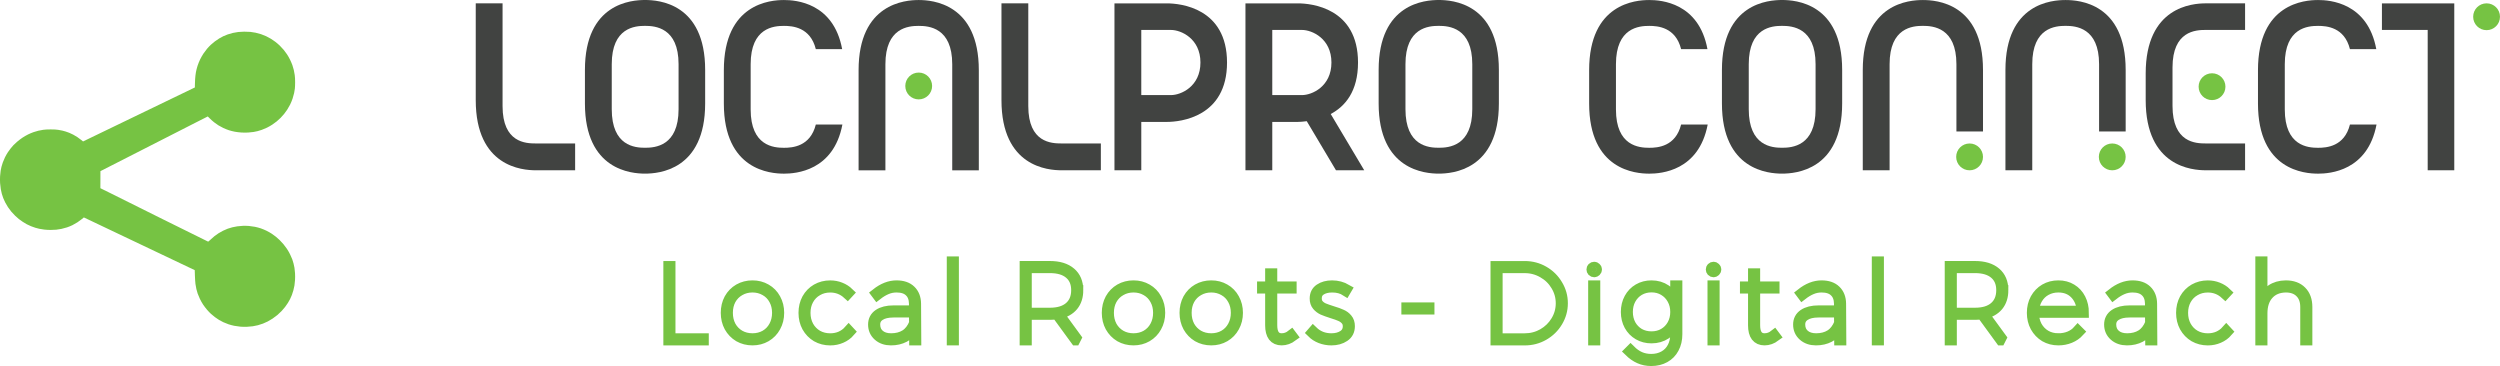 <svg xmlns="http://www.w3.org/2000/svg" xmlns:xlink="http://www.w3.org/1999/xlink" version="1.1" x="0px" y="0px" enable-background="new 0 0 1024 1024" xml:space="preserve" viewBox="230.13 470.73 563.74 82.54">
<g transform="translate(0 128)">

 
 <g id="logo-group" transform="translate(-33.73 -.562) scale(1)">
  <path id="path756204" style="font-variant-ligatures:none" d="m414.57 403.28h0.48v16.296h7.512v0.48h-7.992z" stroke="#76c343" stroke-miterlimit="2" stroke-width="2.25" fill="#76c343"/>
  <path id="path756206" style="font-variant-ligatures:none" d="m433.54 407.64q1.704 0 3.072 0.792 1.392 0.792 2.16 2.208 0.792 1.416 0.792 3.192t-0.792 3.192q-0.768 1.416-2.16 2.232-1.368 0.792-3.072 0.792t-3.096-0.792q-1.368-0.816-2.16-2.232-0.768-1.416-0.768-3.192t0.768-3.192q0.792-1.416 2.16-2.208 1.392-0.792 3.096-0.792zm0 0.48q-1.584 0-2.856 0.744-1.272 0.72-1.992 2.016-0.696 1.296-0.696 2.952t0.696 2.976q0.72 1.296 1.992 2.04 1.272 0.72 2.856 0.72t2.856-0.72q1.272-0.744 1.968-2.04 0.72-1.32 0.72-2.976t-0.72-2.952q-0.696-1.296-1.968-2.016-1.272-0.744-2.856-0.744z" stroke="#76c343" stroke-miterlimit="2" stroke-width="2.25" fill="#76c343"/>
  <path id="path756208" style="font-variant-ligatures:none" d="m454.98 409.64q-1.656-1.512-3.912-1.512-1.584 0-2.856 0.744-1.272 0.72-1.992 2.016t-0.72 2.952 0.72 2.976q0.72 1.296 1.992 2.04 1.272 0.72 2.856 0.72 1.272 0 2.328-0.456 1.08-0.48 1.848-1.344l0.312 0.336q-0.816 0.936-1.992 1.44-1.152 0.504-2.496 0.504-1.704 0-3.096-0.792-1.368-0.816-2.16-2.232-0.768-1.416-0.768-3.192t0.768-3.192q0.792-1.416 2.16-2.208 1.392-0.792 3.096-0.792 1.224 0 2.304 0.432 1.104 0.432 1.92 1.224z" stroke="#76c343" stroke-miterlimit="2" stroke-width="2.25" fill="#76c343"/>
  <path id="path756210" style="font-variant-ligatures:none" d="m470 420.05-0.024-2.808q-0.816 1.416-2.16 2.112-1.32 0.696-3.048 0.696-1.776 0-2.904-1.008t-1.128-2.568q0-1.512 1.224-2.352 1.248-0.84 3.384-0.84h4.608v-1.512q-0.024-1.752-1.032-2.688-0.984-0.96-2.904-0.96-1.176 0-2.232 0.456-1.032 0.432-2.112 1.272l-0.288-0.384q2.304-1.824 4.632-1.824 2.112 0 3.24 1.104 1.152 1.104 1.176 3.024l0.048 8.28zm-5.208-0.48q1.872 0 3.168-0.816t2.016-2.592l-0.024-2.4h-4.608q-1.968 0-3.048 0.72-1.08 0.696-1.08 1.992 0 1.392 0.96 2.256 0.984 0.84 2.616 0.84z" stroke="#76c343" stroke-miterlimit="2" stroke-width="2.25" fill="#76c343"/>
  <path id="path756212" style="font-variant-ligatures:none" d="m478.48 402.24h0.48v17.808h-0.48z" stroke="#76c343" stroke-miterlimit="2" stroke-width="2.25" fill="#76c343"/>
  <path id="path756214" style="font-variant-ligatures:none" d="m507.01 408.72q0 2.16-1.128 3.552-1.128 1.368-3.216 1.824l4.344 5.952h-0.6l-4.272-5.856q-0.96 0.096-1.536 0.096h-5.208v5.76h-0.48v-16.776h5.688q3.048 0 4.728 1.44 1.68 1.416 1.68 4.008zm-6.408 5.088q2.832 0 4.368-1.32 1.56-1.344 1.56-3.768 0-2.376-1.56-3.672-1.536-1.296-4.368-1.296h-5.208v10.056z" stroke="#76c343" stroke-miterlimit="2" stroke-width="2.25" fill="#76c343"/>
  <path id="path756216" style="font-variant-ligatures:none" d="m519.46 407.64q1.704 0 3.072 0.792 1.392 0.792 2.16 2.208 0.792 1.416 0.792 3.192t-0.792 3.192q-0.768 1.416-2.16 2.232-1.368 0.792-3.072 0.792t-3.096-0.792q-1.368-0.816-2.16-2.232-0.768-1.416-0.768-3.192t0.768-3.192q0.792-1.416 2.16-2.208 1.392-0.792 3.096-0.792zm0 0.48q-1.584 0-2.856 0.744-1.272 0.72-1.992 2.016-0.696 1.296-0.696 2.952t0.696 2.976q0.72 1.296 1.992 2.04 1.272 0.72 2.856 0.72t2.856-0.72q1.272-0.744 1.968-2.04 0.72-1.32 0.72-2.976t-0.72-2.952q-0.696-1.296-1.968-2.016-1.272-0.744-2.856-0.744z" stroke="#76c343" stroke-miterlimit="2" stroke-width="2.25" fill="#76c343"/>
  <path id="path756218" style="font-variant-ligatures:none" d="m536.99 407.64q1.704 0 3.072 0.792 1.392 0.792 2.16 2.208 0.792 1.416 0.792 3.192t-0.792 3.192q-0.768 1.416-2.16 2.232-1.368 0.792-3.072 0.792t-3.096-0.792q-1.368-0.816-2.16-2.232-0.768-1.416-0.768-3.192t0.768-3.192q0.792-1.416 2.16-2.208 1.392-0.792 3.096-0.792zm0 0.48q-1.584 0-2.856 0.744-1.272 0.72-1.992 2.016-0.696 1.296-0.696 2.952t0.696 2.976q0.72 1.296 1.992 2.04 1.272 0.72 2.856 0.72t2.856-0.72q1.272-0.744 1.968-2.04 0.72-1.32 0.72-2.976t-0.72-2.952q-0.696-1.296-1.968-2.016-1.272-0.744-2.856-0.744z" stroke="#76c343" stroke-miterlimit="2" stroke-width="2.25" fill="#76c343"/>
  <path id="path756220" style="font-variant-ligatures:none" d="m555.36 419.16q-1.2 0.888-2.496 0.888-1.272 0-1.944-0.864-0.648-0.864-0.648-2.544v-8.28h-1.824v-0.48h1.824v-2.952h0.48v2.952h4.368v0.48h-4.368v8.28q0 1.44 0.528 2.184 0.552 0.744 1.584 0.744 1.2 0 2.208-0.792z" stroke="#76c343" stroke-miterlimit="2" stroke-width="2.25" fill="#76c343"/>
  <path id="path756222" style="font-variant-ligatures:none" d="m567.32 408.94q-1.272-0.816-3.048-0.816-1.536 0-2.52 0.624-0.96 0.624-0.96 1.824 0 0.84 0.456 1.368 0.48 0.528 1.152 0.816 0.696 0.288 1.92 0.672 1.296 0.384 2.064 0.744 0.792 0.336 1.32 0.984 0.552 0.648 0.552 1.68 0 1.584-1.224 2.4-1.2 0.816-2.952 0.816-1.296 0-2.472-0.456-1.152-0.456-1.968-1.272l0.312-0.36q0.792 0.768 1.848 1.2 1.056 0.408 2.28 0.408 1.584 0 2.64-0.696t1.056-2.016q0-0.84-0.48-1.368-0.48-0.552-1.2-0.864-0.696-0.312-1.896-0.672-1.272-0.408-2.064-0.744-0.768-0.36-1.296-0.984t-0.528-1.608q0-1.464 1.104-2.208 1.128-0.768 2.832-0.768 1.776 0 3.312 0.888z" stroke="#76c343" stroke-miterlimit="2" stroke-width="2.25" fill="#76c343"/>
  <path id="path756224" style="font-variant-ligatures:none" d="m580.99 412.61h5.208v0.48h-5.208z" stroke="#76c343" stroke-miterlimit="2" stroke-width="2.25" fill="#76c343"/>
  <path id="path756226" style="font-variant-ligatures:none" d="m607.69 403.28q2.328 0 4.296 1.128t3.12 3.072q1.176 1.92 1.176 4.2 0 2.256-1.176 4.2-1.152 1.92-3.12 3.048t-4.296 1.128h-6.6v-16.776zm0 16.296q2.184 0 4.056-1.056 1.872-1.08 2.952-2.88 1.104-1.824 1.104-3.96t-1.104-3.96q-1.08-1.824-2.952-2.88-1.872-1.08-4.056-1.08h-6.12v15.816z" stroke="#76c343" stroke-miterlimit="2" stroke-width="2.25" fill="#76c343"/>
  <path id="path756228" style="font-variant-ligatures:none" d="m623.11 407.64h0.48v12.408h-0.48zm0.24-4.2q0.24 0 0.432 0.192 0.192 0.168 0.192 0.432 0 0.24-0.192 0.432t-0.432 0.192q-0.264 0-0.456-0.192-0.168-0.192-0.168-0.432 0-0.264 0.168-0.432 0.192-0.192 0.456-0.192z" stroke="#76c343" stroke-miterlimit="2" stroke-width="2.25" fill="#76c343"/>
  <path id="path756230" style="font-variant-ligatures:none" d="m642.1 407.64v11.016q0 1.824-0.744 3.192-0.72 1.368-2.064 2.112-1.32 0.744-3.096 0.744-1.464 0-2.688-0.552-1.2-0.528-2.304-1.608l0.336-0.336q1.008 1.008 2.136 1.512 1.152 0.504 2.52 0.504 1.632 0 2.856-0.696 1.224-0.672 1.896-1.944 0.672-1.248 0.672-2.928v-2.592q-0.648 1.632-2.088 2.592-1.416 0.936-3.264 0.936-1.656 0-2.976-0.768t-2.064-2.112q-0.744-1.368-0.744-3.072 0-1.728 0.744-3.096t2.064-2.136 2.976-0.768q1.848 0 3.264 0.96 1.44 0.96 2.088 2.592v-3.552zm-5.832 11.496q1.536 0 2.736-0.696 1.224-0.72 1.92-1.968 0.696-1.272 0.696-2.832 0-1.584-0.696-2.832-0.696-1.272-1.92-1.992-1.2-0.72-2.736-0.72t-2.76 0.72q-1.2 0.72-1.896 1.992-0.672 1.248-0.672 2.832 0 1.56 0.672 2.832 0.696 1.248 1.896 1.968 1.224 0.696 2.76 0.696z" stroke="#76c343" stroke-miterlimit="2" stroke-width="2.25" fill="#76c343"/>
  <path id="path756232" style="font-variant-ligatures:none" d="m650.02 407.64h0.48v12.408h-0.48zm0.24-4.2q0.24 0 0.432 0.192 0.192 0.168 0.192 0.432 0 0.24-0.192 0.432t-0.432 0.192q-0.264 0-0.456-0.192-0.168-0.192-0.168-0.432 0-0.264 0.168-0.432 0.192-0.192 0.456-0.192z" stroke="#76c343" stroke-miterlimit="2" stroke-width="2.25" fill="#76c343"/>
  <path id="path756234" style="font-variant-ligatures:none" d="m664.25 419.16q-1.2 0.888-2.496 0.888-1.272 0-1.944-0.864-0.648-0.864-0.648-2.544v-8.28h-1.824v-0.48h1.824v-2.952h0.48v2.952h4.368v0.48h-4.368v8.28q0 1.44 0.528 2.184 0.552 0.744 1.584 0.744 1.2 0 2.208-0.792z" stroke="#76c343" stroke-miterlimit="2" stroke-width="2.25" fill="#76c343"/>
  <path id="path756236" style="font-variant-ligatures:none" d="m678.59 420.05-0.024-2.808q-0.816 1.416-2.16 2.112-1.32 0.696-3.048 0.696-1.776 0-2.904-1.008t-1.128-2.568q0-1.512 1.224-2.352 1.248-0.84 3.384-0.84h4.608v-1.512q-0.024-1.752-1.032-2.688-0.984-0.96-2.904-0.96-1.176 0-2.232 0.456-1.032 0.432-2.112 1.272l-0.288-0.384q2.304-1.824 4.632-1.824 2.112 0 3.24 1.104 1.152 1.104 1.176 3.024l0.048 8.28zm-5.208-0.48q1.872 0 3.168-0.816t2.016-2.592l-0.024-2.4h-4.608q-1.968 0-3.048 0.72-1.08 0.696-1.08 1.992 0 1.392 0.96 2.256 0.984 0.84 2.616 0.84z" stroke="#76c343" stroke-miterlimit="2" stroke-width="2.25" fill="#76c343"/>
  <path id="path756238" style="font-variant-ligatures:none" d="m687.07 402.24h0.48v17.808h-0.48z" stroke="#76c343" stroke-miterlimit="2" stroke-width="2.25" fill="#76c343"/>
  <path id="path756240" style="font-variant-ligatures:none" d="m715.61 408.72q0 2.16-1.128 3.552-1.128 1.368-3.216 1.824l4.344 5.952h-0.6l-4.272-5.856q-0.96 0.096-1.536 0.096h-5.208v5.76h-0.48v-16.776h5.688q3.048 0 4.728 1.44 1.68 1.416 1.68 4.008zm-6.408 5.088q2.832 0 4.368-1.32 1.56-1.344 1.56-3.768 0-2.376-1.56-3.672-1.536-1.296-4.368-1.296h-5.208v10.056z" stroke="#76c343" stroke-miterlimit="2" stroke-width="2.25" fill="#76c343"/>
  <path id="path756242" style="font-variant-ligatures:none" d="m728.01 419.57q1.344 0 2.472-0.456 1.152-0.48 1.92-1.344l0.336 0.336q-0.864 0.936-2.088 1.44t-2.64 0.504q-1.704 0-3.072-0.792-1.344-0.816-2.136-2.232-0.768-1.416-0.768-3.192t0.768-3.192q0.792-1.416 2.136-2.208 1.368-0.792 3.072-0.792t3 0.792q1.32 0.792 2.04 2.208t0.72 3.192h-11.256q0 1.656 0.696 2.976 0.72 1.296 1.968 2.04 1.248 0.72 2.832 0.72zm0-11.448q-1.512 0-2.736 0.672-1.2 0.648-1.92 1.848-0.72 1.176-0.816 2.712h10.752q-0.168-2.352-1.584-3.792t-3.696-1.44z" stroke="#76c343" stroke-miterlimit="2" stroke-width="2.25" fill="#76c343"/>
  <path id="path756244" style="font-variant-ligatures:none" d="m748.72 420.05-0.024-2.808q-0.816 1.416-2.16 2.112-1.32 0.696-3.048 0.696-1.776 0-2.904-1.008t-1.128-2.568q0-1.512 1.224-2.352 1.248-0.84 3.384-0.84h4.608v-1.512q-0.024-1.752-1.032-2.688-0.984-0.96-2.904-0.96-1.176 0-2.232 0.456-1.032 0.432-2.112 1.272l-0.288-0.384q2.304-1.824 4.632-1.824 2.112 0 3.24 1.104 1.152 1.104 1.176 3.024l0.048 8.28zm-5.208-0.48q1.872 0 3.168-0.816t2.016-2.592l-0.024-2.4h-4.608q-1.968 0-3.048 0.72-1.08 0.696-1.08 1.992 0 1.392 0.96 2.256 0.984 0.84 2.616 0.84z" stroke="#76c343" stroke-miterlimit="2" stroke-width="2.25" fill="#76c343"/>
  <path id="path756246" style="font-variant-ligatures:none" d="m765.62 409.64q-1.656-1.512-3.912-1.512-1.584 0-2.856 0.744-1.272 0.72-1.992 2.016t-0.72 2.952 0.72 2.976q0.72 1.296 1.992 2.04 1.272 0.72 2.856 0.72 1.272 0 2.328-0.456 1.08-0.48 1.848-1.344l0.312 0.336q-0.816 0.936-1.992 1.44-1.152 0.504-2.496 0.504-1.704 0-3.096-0.792-1.368-0.816-2.16-2.232-0.768-1.416-0.768-3.192t0.768-3.192q0.792-1.416 2.16-2.208 1.392-0.792 3.096-0.792 1.224 0 2.304 0.432 1.104 0.432 1.92 1.224z" stroke="#76c343" stroke-miterlimit="2" stroke-width="2.25" fill="#76c343"/>
  <path id="path756248" style="font-variant-ligatures:none" d="m779.29 407.64q2.304 0 3.576 1.296 1.296 1.296 1.296 3.6v7.512h-0.48v-7.512q0-2.088-1.176-3.24-1.152-1.176-3.216-1.176-2.472 0.048-3.864 1.608-1.392 1.536-1.392 4.248v6.072h-0.48v-17.808h0.48v8.976q0.6-1.68 1.944-2.616t3.312-0.96z" stroke="#76c343" stroke-miterlimit="2" stroke-width="2.25" fill="#76c343"/>
  <path id="path35" style="font-variant-ligatures:normal" d="m393.55 381.69h-8.857c-3.024 0-13.555-0.756-13.555-15.823v-21.82h6.048v23.168c0 8.263 5.238 8.425 7.507 8.425h8.857s0 6.048 0 6.048z" class="c1" stroke-miterlimit="2" stroke-width="0" fill="#414341"/>
  <path id="path38" style="font-variant-ligatures:normal" d="m422.87 359.06v7.561c0 15.067-10.531 15.823-13.555 15.823-3.024 0-13.555-0.756-13.555-15.823v-7.561c0-15.067 10.531-15.769 13.555-15.769 3.024 0 13.555 0.702 13.555 15.769zm-13.555-9.937c-2.268 0-7.507 0.378-7.507 8.641v10.153c0 8.317 5.238 8.695 7.507 8.695 2.268 0 7.56-0.378 7.56-8.695v-10.153c-0-8.263-5.293-8.641-7.56-8.641z" class="c1" stroke-miterlimit="2" stroke-width="0" fill="#414341"/>
  <path id="path41" style="font-variant-ligatures:normal" d="m440.64 382.45c-3.024 0-13.555-0.756-13.555-15.823v-7.507c0-15.067 10.531-15.823 13.555-15.823 2.646 0 11.179 0.594 13.123 11.071h-5.941c-1.242-4.969-5.293-5.239-7.183-5.239-2.268 0-7.507 0.378-7.507 8.641v10.207c0 8.263 5.239 8.641 7.507 8.641 1.89 0 5.941-0.27 7.183-5.239h5.995c-1.998 10.477-10.531 11.071-13.177 11.071z" class="c1" stroke-miterlimit="2" stroke-width="0" fill="#414341"/>
  <path id="path44" style="font-variant-ligatures:normal" d="m484.58 359.12v22.574h-5.995v-23.924c0-8.263-5.292-8.641-7.561-8.641s-7.507 0.378-7.507 8.641v23.924h-6.048v-22.574c0-15.067 10.531-15.823 13.555-15.823 3.024 0 13.555 0.756 13.555 15.823z" class="c1" stroke-miterlimit="2" stroke-width="0" fill="#414341"/>
  <path id="path46" style="font-variant-ligatures:normal" d="m468 362.68c0-1.674 1.35-3.024 3.024-3.024 1.674 0 3.024 1.35 3.024 3.024 0 1.674-1.35 3.024-3.024 3.024-1.674 0-3.024-1.35-3.024-3.024z" class="c3" stroke-miterlimit="2" stroke-width="0" fill="#76c343"/>
  <path id="path49" style="font-variant-ligatures:normal" d="m512.1 381.69h-8.857c-3.024 0-13.555-0.756-13.555-15.823v-21.82h6.048v23.168c0 8.263 5.238 8.425 7.507 8.425h8.857s0 6.048 0 6.048z" class="c1" stroke-miterlimit="2" stroke-width="0" fill="#414341"/>
  <path id="path52" style="font-variant-ligatures:normal" d="m540.55 357.39c0 12.313-10.531 13.393-13.555 13.393h-5.778v10.909h-6.05v-37.64h11.827c3.025 0 13.555 1.026 13.555 13.339zm-5.995 0c0-5.401-4.374-7.345-6.643-7.345h-6.697v14.689h6.697c2.268 0 6.643-1.944 6.643-7.345z" class="c1" stroke-miterlimit="2" stroke-width="0" fill="#414341"/>
  <path id="path55" style="font-variant-ligatures:normal" d="m558.53 370.62c-0.81 0.108-1.512 0.162-1.998 0.162h-5.778v10.909h-6.048v-37.64h11.827c3.025 0 13.555 1.026 13.555 13.339 0 6.535-2.917 9.883-6.157 11.611l7.561 12.691h-6.372zm-1.08-5.886c2.268 0 6.643-1.944 6.643-7.345s-4.374-7.345-6.643-7.345h-6.697v14.689h6.697z" class="c1" stroke-miterlimit="2" stroke-width="0" fill="#414341"/>
  <path id="path58" style="font-variant-ligatures:normal" d="m601.85 359.06v7.561c0 15.067-10.531 15.823-13.555 15.823-3.024 0-13.555-0.756-13.555-15.823v-7.561c0-15.067 10.531-15.769 13.555-15.769 3.024 0 13.555 0.702 13.555 15.769zm-13.555-9.937c-2.268 0-7.507 0.378-7.507 8.641v10.153c0 8.317 5.238 8.695 7.507 8.695 2.268 0 7.56-0.378 7.56-8.695v-10.153c-0-8.263-5.293-8.641-7.56-8.641z" class="c1" stroke-miterlimit="2" stroke-width="0" fill="#414341"/>
  <path id="path61" style="font-variant-ligatures:normal" d="m635.76 382.45c-3.024 0-13.555-0.756-13.555-15.823v-7.507c0-15.067 10.531-15.823 13.555-15.823 2.646 0 11.179 0.594 13.123 11.071h-5.941c-1.242-4.969-5.293-5.239-7.183-5.239-2.268 0-7.507 0.378-7.507 8.641v10.207c0 8.263 5.239 8.641 7.507 8.641 1.89 0 5.941-0.27 7.183-5.239h5.995c-1.998 10.477-10.531 11.071-13.177 11.071z" class="c1" stroke-miterlimit="2" stroke-width="0" fill="#414341"/>
  <path id="path64" style="font-variant-ligatures:normal" d="m679.26 359.06v7.561c0 15.067-10.531 15.823-13.555 15.823-3.024 0-13.555-0.756-13.555-15.823v-7.561c0-15.067 10.531-15.769 13.555-15.769 3.024 0 13.555 0.702 13.555 15.769zm-13.555-9.937c-2.268 0-7.507 0.378-7.507 8.641v10.153c0 8.317 5.238 8.695 7.507 8.695 2.268 0 7.56-0.378 7.56-8.695v-10.153c-0-8.263-5.293-8.641-7.56-8.641z" class="c1" stroke-miterlimit="2" stroke-width="0" fill="#414341"/>
  <path id="path67" style="font-variant-ligatures:normal" d="m711.02 359.06v13.879h-5.995v-15.175c0-8.263-5.292-8.641-7.56-8.641s-7.507 0.378-7.507 8.641v23.924h-6.049v-22.62c0-15.067 10.531-15.769 13.555-15.769 3.024 0 13.555 0.702 13.555 15.769z" class="c1" stroke-miterlimit="2" stroke-width="0" fill="#414341"/>
  <path id="path69" style="font-variant-ligatures:normal" d="m704.97 378.67c0-1.674 1.35-3.024 3.024-3.024 1.674 0 3.024 1.35 3.024 3.024 0 1.674-1.35 3.024-3.024 3.024-1.674 0-3.024-1.35-3.024-3.024z" class="c3" stroke-miterlimit="2" stroke-width="0" fill="#76c343"/>
  <path id="path72" style="font-variant-ligatures:normal" d="m743.19 359.06v13.879h-5.995v-15.175c0-8.263-5.292-8.641-7.56-8.641s-7.507 0.378-7.507 8.641v23.924h-6.049v-22.62c0-15.067 10.531-15.769 13.555-15.769 3.024 0 13.555 0.702 13.555 15.769z" class="c1" stroke-miterlimit="2" stroke-width="0" fill="#414341"/>
  <path id="path74" style="font-variant-ligatures:normal" d="m737.14 378.67c0-1.674 1.35-3.024 3.024-3.024 1.674 0 3.024 1.35 3.024 3.024 0 1.674-1.35 3.024-3.024 3.024-1.674 0-3.024-1.35-3.024-3.024z" class="c3" stroke-miterlimit="2" stroke-width="0" fill="#76c343"/>
  <path id="path77" style="font-variant-ligatures:normal" d="m761.26 350.04c-2.268 0-7.507 0.216-7.507 8.479v8.641c0 8.317 5.239 8.479 7.507 8.479h8.857v6.048h-8.857c-3.024 0-13.555-0.756-13.555-15.823v-5.995c0-15.067 10.531-15.823 13.555-15.823h8.857v5.995z" class="c1" stroke-miterlimit="2" stroke-width="0" fill="#414341"/>
  <path id="path79" style="font-variant-ligatures:normal" d="m759.64 362.84c0-1.674 1.35-3.024 3.024-3.024 1.674 0 3.024 1.35 3.024 3.024 0 1.674-1.35 3.024-3.024 3.024-1.674 0-3.024-1.35-3.024-3.024z" class="c3" stroke-miterlimit="2" stroke-width="0" fill="#76c343"/>
  <path id="path82" style="font-variant-ligatures:normal" d="m786.58 382.45c-3.024 0-13.555-0.756-13.555-15.823v-7.507c0-15.067 10.531-15.823 13.555-15.823 2.646 0 11.179 0.594 13.123 11.071h-5.941c-1.242-4.969-5.293-5.239-7.183-5.239-2.268 0-7.507 0.378-7.507 8.641v10.207c0 8.263 5.239 8.641 7.507 8.641 1.89 0 5.941-0.27 7.183-5.239h5.995c-1.998 10.477-10.531 11.071-13.177 11.071z" class="c1" stroke-miterlimit="2" stroke-width="0" fill="#414341"/>
  <path id="path85" style="font-variant-ligatures:normal" d="m817.29 344.05v37.641h-5.995v-31.65h-10.32v-5.99h16.31z" class="c1" stroke-miterlimit="2" stroke-width="0" fill="#414341"/>
  <path id="path87" style="font-variant-ligatures:normal" d="m821.55 347.07c0-1.674 1.35-3.024 3.024-3.024 1.674 0 3.024 1.35 3.024 3.024 0 1.674-1.35 3.024-3.024 3.024-1.674 0-3.024-1.35-3.024-3.024z" class="c3" stroke-miterlimit="2" stroke-width="0" fill="#76c343"/>
  <path id="icon" stroke-width="0.945" fill="#76c343" d="m318.98 350.43c-0.438 0.003-1.061 0.038-1.386 0.077-0.325 0.039-0.869 0.133-1.208 0.21-0.34 0.077-0.866 0.228-1.17 0.337-0.303 0.109-0.752 0.291-0.998 0.406s-0.671 0.346-0.946 0.515c-0.274 0.169-0.7 0.458-0.946 0.642-0.245 0.184-0.653 0.524-0.905 0.756-0.252 0.231-0.65 0.649-0.885 0.93-0.235 0.28-0.603 0.774-0.818 1.098-0.214 0.324-0.543 0.903-0.731 1.287-0.188 0.385-0.448 1.028-0.578 1.431-0.13 0.403-0.295 1.05-0.367 1.438-0.071 0.388-0.153 1.088-0.182 1.554-0.028 0.466-0.052 1.084-0.053 1.373l-0.001 0.525-11.204 5.41c-6.168 2.976-11.841 5.715-12.611 6.089l-1.401 0.68-0.438-0.353c-0.241-0.194-0.631-0.481-0.865-0.638-0.235-0.158-0.649-0.402-0.919-0.544s-0.681-0.333-0.913-0.425c-0.231-0.091-0.597-0.221-0.814-0.287-0.216-0.066-0.547-0.157-0.736-0.202-0.188-0.045-0.613-0.123-0.946-0.174-0.429-0.065-0.917-0.092-1.681-0.092-0.76 0-1.255 0.027-1.681 0.091-0.332 0.05-0.817 0.141-1.077 0.201-0.26 0.06-0.745 0.202-1.077 0.316-0.332 0.113-0.89 0.346-1.238 0.517-0.348 0.171-0.916 0.498-1.261 0.726-0.345 0.229-0.888 0.64-1.208 0.916-0.319 0.275-0.704 0.635-0.855 0.8-0.15 0.164-0.416 0.473-0.59 0.686-0.174 0.213-0.47 0.618-0.658 0.901-0.189 0.283-0.482 0.798-0.652 1.145-0.17 0.347-0.394 0.876-0.498 1.176-0.104 0.3-0.233 0.726-0.289 0.946s-0.139 0.617-0.184 0.883c-0.046 0.265-0.105 0.827-0.131 1.248-0.03 0.47-0.03 1.063 0.001 1.539 0.027 0.426 0.098 1.046 0.157 1.378 0.059 0.333 0.168 0.818 0.241 1.078 0.074 0.261 0.211 0.675 0.306 0.921 0.095 0.245 0.291 0.683 0.437 0.972 0.145 0.289 0.428 0.773 0.628 1.077 0.2 0.303 0.543 0.764 0.761 1.025 0.218 0.26 0.607 0.675 0.863 0.921 0.256 0.246 0.634 0.581 0.838 0.744 0.204 0.163 0.593 0.441 0.863 0.618 0.27 0.177 0.682 0.427 0.915 0.554 0.234 0.127 0.667 0.328 0.962 0.447 0.296 0.119 0.733 0.275 0.972 0.347 0.239 0.072 0.643 0.178 0.898 0.234 0.254 0.057 0.763 0.139 1.129 0.182 0.366 0.043 1.001 0.078 1.41 0.078 0.409 0 0.988-0.025 1.287-0.055 0.299-0.03 0.822-0.112 1.161-0.181 0.339-0.069 0.906-0.223 1.261-0.342 0.355-0.118 0.905-0.343 1.223-0.5 0.318-0.156 0.826-0.447 1.13-0.645 0.304-0.199 0.754-0.527 1.001-0.73l0.45-0.369 12.501 5.944 12.501 5.944 0.038 1.233c0.021 0.678 0.075 1.514 0.12 1.857 0.045 0.343 0.138 0.863 0.207 1.156 0.069 0.293 0.201 0.757 0.293 1.031 0.091 0.274 0.315 0.811 0.498 1.193 0.182 0.381 0.509 0.961 0.725 1.287 0.216 0.326 0.616 0.854 0.888 1.172 0.273 0.318 0.684 0.746 0.913 0.95 0.229 0.205 0.627 0.531 0.883 0.724 0.257 0.192 0.664 0.469 0.904 0.614 0.24 0.146 0.68 0.38 0.978 0.522 0.298 0.142 0.825 0.353 1.172 0.469 0.347 0.116 0.926 0.269 1.287 0.342 0.361 0.072 0.976 0.16 1.366 0.194 0.408 0.036 1.034 0.049 1.474 0.031 0.42-0.017 1.022-0.069 1.338-0.117 0.316-0.047 0.835-0.152 1.154-0.234 0.318-0.083 0.832-0.247 1.14-0.366 0.308-0.119 0.793-0.336 1.077-0.481 0.284-0.146 0.777-0.438 1.095-0.649 0.318-0.212 0.803-0.574 1.079-0.804 0.275-0.231 0.698-0.627 0.938-0.882 0.241-0.254 0.601-0.673 0.8-0.931 0.199-0.258 0.49-0.675 0.646-0.928 0.157-0.253 0.378-0.646 0.492-0.875 0.114-0.228 0.292-0.631 0.396-0.895 0.103-0.263 0.26-0.748 0.346-1.077 0.087-0.328 0.195-0.815 0.24-1.082 0.046-0.266 0.104-0.822 0.129-1.234 0.027-0.436 0.028-1.068 0.001-1.512-0.025-0.419-0.083-0.975-0.128-1.235-0.045-0.26-0.14-0.701-0.212-0.981-0.071-0.28-0.202-0.705-0.29-0.946-0.087-0.24-0.311-0.745-0.495-1.12-0.185-0.376-0.498-0.924-0.695-1.217-0.197-0.294-0.553-0.769-0.79-1.055-0.237-0.286-0.627-0.708-0.867-0.937-0.239-0.229-0.617-0.565-0.84-0.746-0.223-0.181-0.637-0.484-0.919-0.674-0.283-0.189-0.822-0.494-1.197-0.679-0.376-0.184-0.967-0.429-1.314-0.545-0.347-0.116-0.926-0.269-1.287-0.342-0.361-0.072-0.976-0.159-1.366-0.192-0.408-0.035-0.999-0.046-1.392-0.027-0.376 0.019-0.931 0.07-1.235 0.114-0.303 0.044-0.8 0.14-1.103 0.213-0.303 0.073-0.776 0.216-1.051 0.317-0.274 0.101-0.753 0.31-1.063 0.464-0.31 0.154-0.771 0.415-1.025 0.579-0.253 0.165-0.658 0.453-0.9 0.642-0.241 0.188-0.643 0.541-0.893 0.786-0.25 0.244-0.489 0.445-0.533 0.448-0.043 0.002-4.642-2.271-10.219-5.052-5.577-2.781-11.027-5.493-12.111-6.027l-1.97-0.971 0.006-1.923 0.005-1.923 2.307-1.177c1.268-0.647 3.217-1.64 4.329-2.206 1.113-0.566 2.496-1.272 3.074-1.568 0.578-0.296 2.919-1.491 5.202-2.653 2.283-1.163 5.304-2.703 6.712-3.421 1.409-0.719 2.57-1.307 2.581-1.307 0.011 0 0.216 0.201 0.457 0.448 0.24 0.246 0.675 0.634 0.966 0.862 0.291 0.228 0.73 0.539 0.975 0.691 0.245 0.152 0.73 0.414 1.077 0.582 0.347 0.168 0.921 0.4 1.276 0.516 0.355 0.117 0.965 0.271 1.355 0.343 0.391 0.072 1.058 0.153 1.483 0.18 0.465 0.029 1.072 0.03 1.523 0.002 0.412-0.026 0.968-0.085 1.235-0.13 0.266-0.046 0.665-0.129 0.885-0.185 0.22-0.056 0.646-0.185 0.946-0.289 0.3-0.103 0.829-0.327 1.176-0.497 0.347-0.17 0.879-0.473 1.182-0.675 0.304-0.202 0.75-0.527 0.992-0.722 0.242-0.195 0.639-0.556 0.883-0.801 0.243-0.245 0.597-0.637 0.785-0.871 0.189-0.234 0.5-0.662 0.693-0.951 0.192-0.289 0.495-0.814 0.673-1.167 0.178-0.353 0.431-0.968 0.563-1.366 0.132-0.398 0.287-0.961 0.346-1.25 0.058-0.289 0.132-0.738 0.166-0.998s0.06-0.91 0.06-1.445c0-0.621-0.032-1.2-0.087-1.603-0.048-0.347-0.143-0.867-0.212-1.156-0.068-0.289-0.21-0.774-0.315-1.077-0.105-0.304-0.342-0.861-0.527-1.238-0.185-0.377-0.493-0.921-0.685-1.208-0.192-0.287-0.523-0.738-0.737-1.001-0.214-0.263-0.62-0.701-0.903-0.973-0.283-0.272-0.738-0.662-1.012-0.868-0.274-0.206-0.722-0.511-0.997-0.679-0.274-0.167-0.743-0.42-1.042-0.561-0.298-0.141-0.825-0.351-1.17-0.467-0.345-0.115-0.904-0.266-1.243-0.336-0.339-0.069-0.861-0.151-1.161-0.181-0.299-0.03-0.902-0.052-1.34-0.049z"/>
 </g>

</g>
</svg>